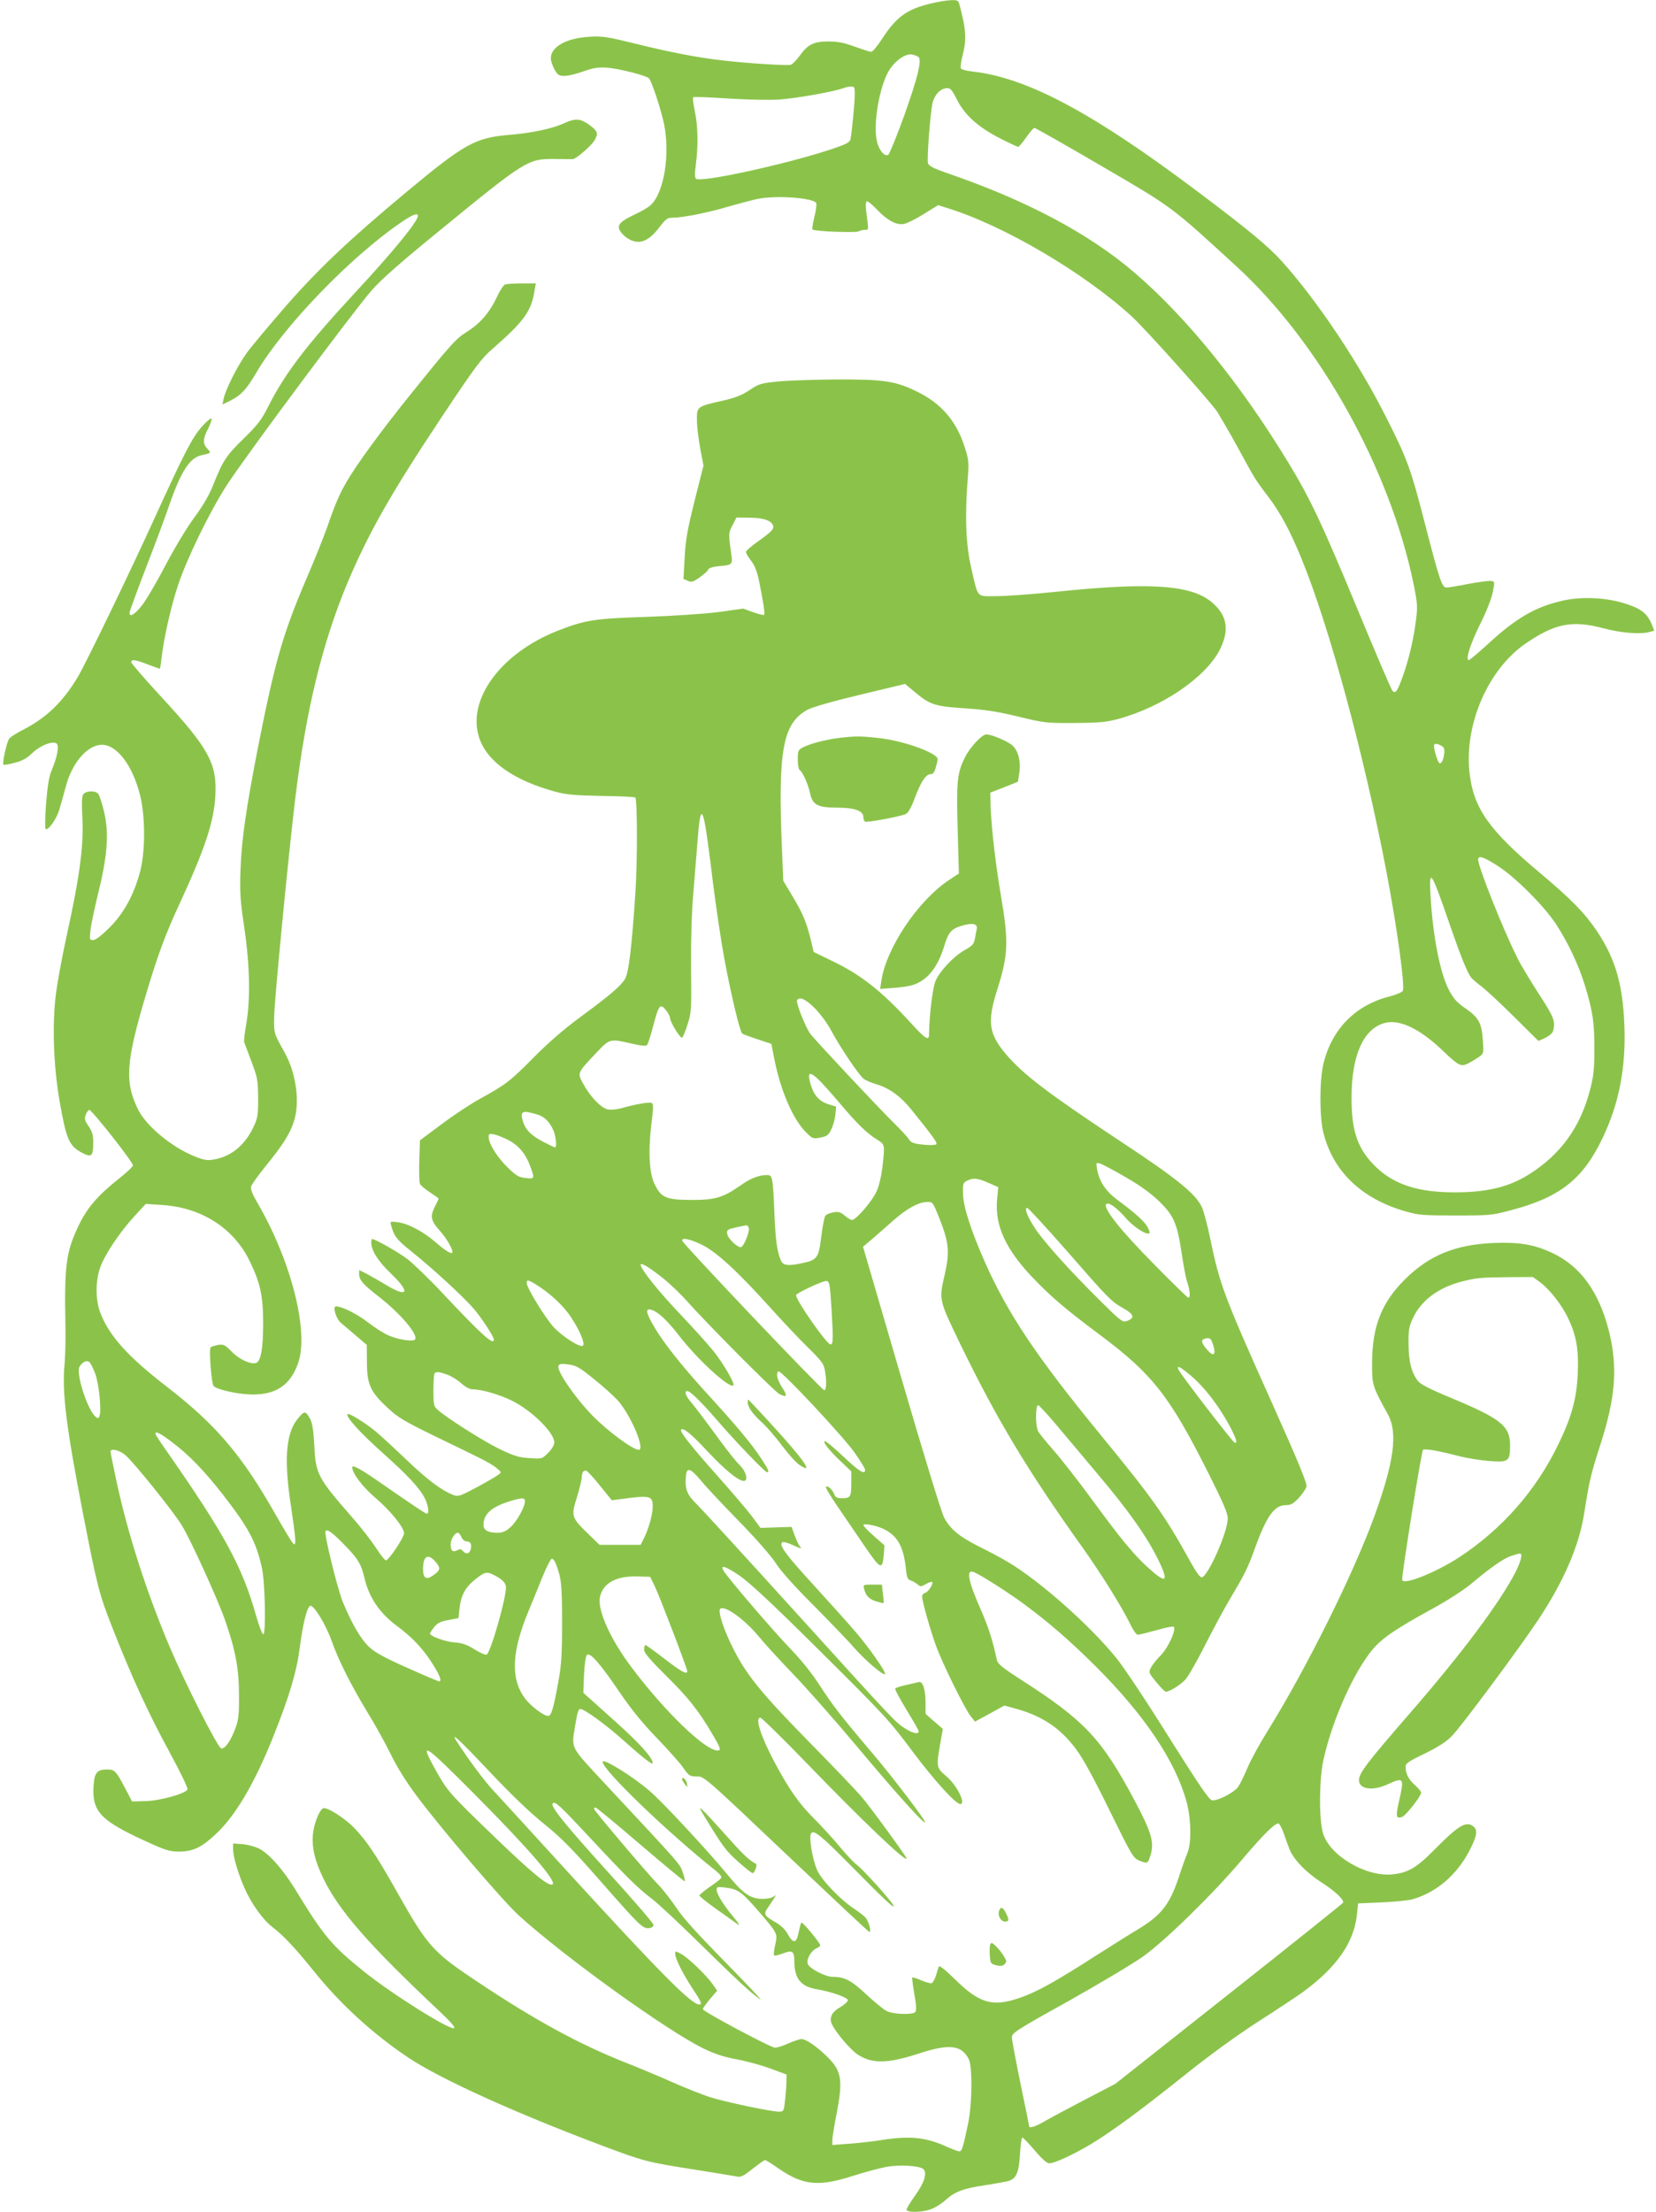 <?xml version="1.0" standalone="no"?>
<!DOCTYPE svg PUBLIC "-//W3C//DTD SVG 20010904//EN"
 "http://www.w3.org/TR/2001/REC-SVG-20010904/DTD/svg10.dtd">
<svg version="1.0" xmlns="http://www.w3.org/2000/svg"
 width="959pt" height="1280pt" viewBox="0 0 959 1280"
 preserveAspectRatio="xMidYMid meet">
<g transform="translate(0,1280) scale(0.1,-0.1)"
fill="#8bc34a" stroke="none">
<path d="M5388 12779 c-138 -33 -199 -78 -284 -210 -25 -38 -51 -69 -59 -69
-7 0 -50 14 -95 30 -62 23 -98 30 -153 30 -86 0 -119 -17 -167 -84 -18 -25
-41 -48 -51 -51 -19 -6 -260 9 -399 26 -142 16 -306 48 -499 96 -168 41 -193
45 -270 40 -132 -8 -221 -58 -221 -124 0 -26 26 -84 44 -95 21 -14 66 -8 142
18 62 22 88 26 143 22 65 -5 215 -43 238 -60 15 -12 68 -171 88 -263 37 -177
1 -400 -77 -472 -12 -12 -53 -36 -90 -53 -88 -42 -106 -62 -88 -95 8 -14 28
-35 46 -45 63 -40 120 -19 185 68 34 44 44 52 73 52 58 0 206 29 326 65 63 18
139 38 168 44 108 22 327 6 339 -25 3 -8 -2 -44 -11 -80 -9 -37 -14 -69 -11
-72 10 -11 249 -20 267 -11 9 5 26 9 37 9 23 0 22 -7 6 117 -3 23 -1 44 4 48
5 3 31 -18 58 -46 60 -64 114 -93 157 -85 18 3 70 29 115 57 l84 52 56 -18
c326 -101 788 -373 1065 -626 74 -67 451 -488 493 -549 16 -25 70 -117 118
-204 104 -191 103 -190 180 -291 70 -93 125 -195 191 -355 163 -398 364 -1140
494 -1820 61 -322 106 -651 94 -683 -3 -8 -35 -22 -72 -32 -202 -50 -339 -189
-388 -391 -23 -94 -23 -305 -1 -396 56 -228 224 -388 483 -460 70 -20 103 -22
284 -22 197 0 209 1 322 31 283 75 415 179 529 418 95 199 135 404 126 650 -9
237 -52 386 -158 545 -73 108 -147 184 -334 341 -293 246 -382 372 -405 578
-31 280 109 601 328 749 169 115 268 134 448 86 100 -27 214 -36 267 -21 l27
7 -15 38 c-26 62 -62 90 -150 118 -109 36 -253 43 -361 19 -159 -35 -271 -99
-434 -249 -58 -53 -109 -96 -114 -96 -21 0 9 94 64 205 36 71 66 147 74 185
13 64 13 65 -10 68 -12 2 -71 -6 -131 -17 -59 -12 -116 -21 -126 -21 -26 0
-39 38 -117 338 -90 351 -107 398 -230 642 -159 317 -398 675 -605 906 -80 89
-196 185 -493 408 -607 456 -985 657 -1300 692 -36 4 -66 12 -68 19 -3 7 2 40
10 73 24 91 21 150 -15 285 -9 36 -11 37 -52 36 -23 -1 -77 -9 -119 -20z m-67
-311 c16 -25 -8 -121 -83 -332 -45 -125 -88 -230 -95 -233 -22 -8 -50 24 -63
73 -26 93 10 315 66 412 36 61 99 105 138 96 17 -4 34 -11 37 -16z m-371 -213
c0 -48 -17 -225 -25 -262 -4 -17 -25 -28 -112 -57 -263 -87 -758 -195 -783
-170 -7 7 -7 36 0 84 14 111 12 218 -6 305 -9 42 -13 79 -10 82 3 4 94 0 202
-7 111 -7 240 -10 297 -6 99 7 319 46 368 65 13 5 34 10 47 10 20 1 22 -4 22
-44z m591 -30 c44 -89 121 -159 247 -224 55 -28 104 -51 109 -51 4 1 25 25 46
55 21 30 42 55 47 55 6 0 182 -100 391 -222 418 -244 394 -227 779 -579 481
-441 888 -1169 1026 -1838 23 -114 24 -132 14 -210 -14 -110 -41 -226 -75
-321 -33 -92 -43 -106 -61 -88 -7 7 -101 227 -209 488 -201 484 -268 626 -396
836 -275 452 -585 834 -884 1092 -267 230 -630 423 -1098 583 -74 26 -99 39
-103 55 -7 28 14 297 27 351 13 48 48 83 85 83 18 0 29 -13 55 -65z m2816
-3748 c18 -13 -1 -101 -20 -94 -12 4 -39 96 -31 108 5 9 32 2 51 -14z m318
-689 c101 -65 265 -229 334 -333 71 -108 133 -239 170 -360 45 -148 55 -215
54 -370 0 -117 -5 -156 -26 -236 -56 -212 -168 -368 -349 -483 -118 -75 -245
-106 -435 -106 -209 0 -346 44 -452 144 -108 104 -145 206 -144 406 0 243 69
397 192 430 86 23 203 -33 336 -160 92 -88 106 -95 147 -74 18 9 46 26 62 37
28 20 29 21 23 99 -6 97 -24 130 -101 183 -45 30 -68 55 -92 100 -53 96 -96
313 -110 555 -9 158 4 140 101 -140 78 -226 113 -312 137 -340 7 -8 33 -31 58
-49 25 -19 109 -97 187 -174 l142 -141 40 18 c22 11 42 27 45 40 15 55 5 80
-83 215 -48 75 -105 168 -124 208 -81 160 -227 527 -227 569 0 26 35 14 115
-38z"/>
<path d="M3272 12089 c-71 -33 -187 -58 -317 -69 -202 -16 -263 -50 -600 -330
-329 -274 -507 -442 -695 -656 -100 -115 -205 -240 -233 -279 -53 -75 -121
-209 -132 -263 l-7 -33 49 24 c61 32 90 63 147 160 156 266 545 670 839 870
65 45 97 57 97 38 0 -32 -142 -206 -365 -446 -280 -302 -405 -466 -502 -658
-38 -76 -60 -105 -143 -186 -102 -100 -119 -126 -179 -276 -20 -51 -58 -115
-105 -179 -43 -57 -113 -174 -168 -278 -51 -98 -113 -203 -137 -233 -43 -53
-71 -69 -71 -41 0 7 43 125 96 262 53 137 114 300 135 363 68 195 118 272 187
287 56 12 56 13 33 37 -28 30 -27 57 5 118 14 28 22 54 19 57 -4 4 -29 -17
-56 -47 -55 -61 -103 -155 -270 -521 -140 -308 -400 -846 -447 -925 -87 -147
-185 -241 -324 -311 -37 -19 -72 -42 -77 -52 -15 -29 -39 -142 -31 -147 4 -3
34 2 66 11 43 11 70 26 100 55 48 47 126 76 144 54 13 -16 0 -79 -30 -151 -16
-35 -24 -88 -33 -191 -6 -79 -7 -146 -3 -150 13 -13 63 56 79 110 9 29 26 90
38 135 36 138 126 242 209 242 88 0 179 -121 222 -295 30 -124 30 -324 -1
-440 -35 -132 -93 -239 -176 -322 -47 -47 -81 -73 -95 -73 -22 0 -22 3 -16 59
4 32 25 132 47 222 53 215 61 346 30 468 -11 46 -26 90 -32 97 -17 21 -76 18
-88 -5 -7 -11 -8 -56 -5 -112 11 -171 -11 -347 -92 -714 -24 -110 -51 -256
-60 -325 -22 -173 -15 -412 20 -615 39 -227 56 -267 131 -306 56 -29 65 -21
65 60 0 43 -6 63 -27 94 -22 31 -25 43 -17 64 5 15 14 28 21 30 12 4 253 -301
253 -321 0 -7 -38 -43 -84 -79 -116 -92 -179 -164 -226 -260 -78 -159 -88
-236 -81 -592 2 -71 -1 -170 -5 -220 -16 -160 10 -365 106 -860 86 -440 94
-469 175 -675 107 -272 202 -480 326 -708 61 -112 108 -209 105 -217 -9 -24
-159 -66 -243 -68 l-78 -2 -40 76 c-53 101 -61 109 -104 109 -59 0 -74 -18
-79 -93 -10 -149 39 -201 293 -318 127 -58 145 -64 205 -64 82 1 131 26 218
109 110 106 218 290 324 555 94 235 136 376 154 516 18 139 42 236 61 242 20
7 92 -112 124 -204 40 -113 111 -253 207 -412 43 -69 103 -178 134 -241 36
-74 90 -161 149 -240 143 -192 503 -613 594 -695 264 -240 861 -669 1070 -770
65 -32 120 -49 195 -63 58 -11 146 -35 195 -54 l90 -33 -1 -53 c-1 -29 -5 -78
-9 -108 -6 -51 -8 -54 -34 -54 -47 0 -321 58 -406 86 -44 15 -139 52 -210 84
-72 32 -196 84 -275 115 -266 105 -526 247 -854 466 -259 172 -289 205 -466
519 -121 214 -172 290 -242 365 -57 62 -168 132 -188 120 -23 -14 -53 -93 -58
-151 -6 -79 10 -148 58 -249 90 -189 261 -385 675 -774 69 -65 95 -96 84 -98
-32 -8 -367 203 -524 330 -185 149 -231 204 -395 473 -73 119 -155 211 -215
239 -22 10 -64 21 -92 23 l-53 4 0 -35 c0 -41 29 -140 66 -223 40 -92 108
-185 163 -227 61 -46 133 -123 237 -252 154 -192 343 -365 551 -504 186 -123
610 -316 1129 -511 232 -87 255 -93 524 -135 124 -20 237 -38 251 -41 20 -4
39 6 88 46 35 27 67 50 71 50 5 0 41 -22 80 -50 142 -97 230 -106 432 -41 69
22 156 45 194 52 77 13 192 6 212 -14 22 -23 5 -79 -49 -153 -27 -38 -49 -74
-49 -81 0 -18 87 -17 140 2 23 8 61 31 83 51 57 52 106 70 237 89 63 10 125
21 137 26 40 15 54 52 60 153 3 53 9 96 14 96 4 0 36 -33 71 -74 38 -46 71
-75 83 -75 31 -1 140 50 243 111 125 76 292 199 551 406 135 108 292 222 419
304 112 72 229 149 260 172 194 143 292 284 310 444 l7 67 135 6 c74 3 155 11
180 18 137 39 255 139 328 278 47 90 52 125 21 146 -41 29 -86 1 -225 -140
-102 -103 -152 -132 -244 -140 -152 -14 -359 109 -398 237 -24 78 -23 305 1
420 46 214 160 479 268 622 58 78 132 131 364 258 83 45 180 108 218 139 122
102 191 150 236 166 25 8 48 15 53 15 17 0 7 -42 -23 -103 -90 -177 -313 -476
-619 -827 -243 -280 -290 -341 -290 -382 0 -53 80 -64 168 -23 92 42 95 38 63
-103 -19 -84 -16 -98 18 -87 21 6 111 121 111 141 0 6 -16 26 -35 43 -37 32
-55 67 -55 106 0 20 16 32 113 78 82 41 124 68 158 104 56 58 387 504 493 663
150 224 241 434 270 621 31 195 38 224 92 393 91 279 104 456 50 669 -57 222
-164 370 -326 446 -104 49 -192 64 -339 58 -223 -9 -376 -72 -516 -212 -134
-133 -188 -270 -189 -480 -1 -130 1 -136 91 -299 59 -107 37 -274 -78 -591
-124 -340 -397 -887 -621 -1247 -44 -70 -95 -164 -114 -209 -19 -45 -43 -94
-54 -110 -24 -33 -119 -82 -151 -77 -17 2 -75 88 -251 367 -125 201 -262 406
-303 456 -155 191 -445 448 -630 557 -33 20 -106 59 -163 87 -117 59 -167 100
-204 168 -15 27 -122 376 -248 808 l-222 760 53 45 c29 25 83 72 121 106 77
68 145 107 196 108 33 1 34 -1 64 -74 64 -157 70 -212 38 -350 -33 -144 -33
-141 93 -402 210 -432 386 -724 695 -1158 115 -160 241 -362 289 -462 15 -32
34 -58 42 -58 9 0 57 12 108 26 52 15 96 24 100 20 16 -16 -30 -118 -73 -163
-25 -25 -51 -58 -59 -74 -14 -26 -13 -30 31 -83 25 -31 50 -56 55 -56 23 0 88
41 116 73 16 19 66 106 110 193 44 87 109 209 145 269 86 145 104 180 144 291
69 192 114 254 182 254 28 0 42 8 74 42 21 23 41 53 44 65 5 17 -48 146 -194
471 -284 633 -307 693 -363 962 -16 80 -39 164 -50 187 -37 76 -146 165 -470
378 -420 278 -561 385 -663 504 -100 119 -110 186 -52 370 66 206 68 281 22
551 -30 175 -55 394 -59 509 l-2 84 80 31 80 32 8 51 c10 64 -5 127 -40 159
-26 24 -120 64 -151 64 -26 0 -97 -77 -125 -135 -44 -89 -49 -139 -41 -415 l7
-255 -56 -37 c-181 -120 -364 -393 -393 -584 l-7 -47 79 6 c44 3 95 11 114 18
83 28 142 103 180 230 24 78 42 97 112 115 56 15 82 6 74 -25 -2 -9 -7 -33
-10 -53 -6 -31 -14 -41 -59 -66 -65 -37 -142 -118 -169 -178 -17 -40 -36 -195
-38 -312 0 -37 -22 -24 -106 69 -169 184 -287 277 -451 356 l-111 54 -17 72
c-25 101 -46 152 -107 253 l-52 87 -7 171 c-25 583 3 740 148 819 31 16 143
48 306 87 l258 62 57 -47 c88 -74 118 -83 290 -94 116 -8 186 -18 309 -48 153
-37 164 -38 328 -37 140 1 184 5 249 23 257 69 510 242 591 403 56 112 42 196
-45 271 -120 103 -360 119 -908 62 -134 -14 -288 -25 -343 -25 -117 0 -103
-16 -145 166 -30 131 -37 291 -20 509 8 103 6 115 -18 190 -47 146 -132 247
-268 315 -130 65 -196 75 -473 74 -132 -1 -287 -6 -343 -12 -96 -10 -109 -14
-162 -50 -44 -29 -81 -44 -156 -61 -147 -33 -149 -34 -148 -112 0 -35 9 -109
19 -164 l19 -100 -52 -205 c-42 -169 -52 -227 -57 -327 l-7 -123 25 -11 c22
-10 31 -7 71 21 25 19 46 37 46 41 0 11 31 21 77 24 61 5 66 11 59 61 -18 128
-18 128 6 174 l23 45 75 -1 c85 0 133 -18 138 -51 2 -16 -14 -33 -77 -78 -45
-31 -81 -62 -81 -69 0 -7 13 -30 29 -50 20 -25 34 -60 45 -109 26 -127 37
-199 31 -205 -3 -3 -31 4 -63 15 l-58 21 -144 -20 c-87 -11 -256 -22 -420 -28
-292 -9 -353 -18 -510 -80 -329 -129 -528 -399 -455 -619 45 -138 201 -248
443 -313 62 -17 113 -21 266 -24 103 -1 191 -6 195 -9 12 -12 13 -370 1 -545
-21 -322 -39 -471 -61 -506 -24 -40 -87 -94 -264 -224 -91 -67 -184 -148 -265
-230 -133 -135 -160 -156 -311 -239 -53 -29 -153 -95 -222 -147 l-125 -93 -4
-118 c-2 -65 0 -125 4 -134 4 -9 30 -31 58 -49 27 -18 50 -34 50 -36 0 -3 -9
-22 -20 -44 -30 -59 -26 -83 26 -141 39 -44 74 -103 74 -124 0 -17 -35 2 -91
51 -76 66 -161 112 -225 121 -45 6 -46 5 -39 -18 17 -63 33 -83 114 -148 123
-98 308 -268 364 -334 47 -55 117 -162 117 -179 0 -36 -67 24 -292 263 -81 87
-176 178 -210 204 -53 40 -186 115 -203 115 -3 0 -5 -10 -5 -22 1 -46 40 -107
114 -178 118 -113 98 -144 -38 -60 -35 21 -83 48 -105 60 l-41 20 0 -23 c0
-34 21 -59 114 -131 125 -97 228 -219 210 -247 -9 -15 -98 -2 -154 23 -25 10
-78 44 -117 74 -66 51 -152 94 -187 94 -21 0 -1 -70 28 -95 13 -11 52 -44 87
-74 l63 -54 1 -101 c0 -127 20 -171 120 -263 59 -56 97 -78 265 -160 107 -52
227 -110 265 -129 39 -19 84 -45 100 -59 30 -25 30 -25 10 -40 -11 -9 -67 -41
-124 -72 -96 -51 -107 -55 -134 -45 -70 27 -148 85 -276 207 -75 72 -156 146
-181 166 -58 47 -149 103 -157 96 -13 -14 71 -107 201 -223 150 -134 216 -205
247 -266 19 -38 26 -88 11 -88 -8 0 -92 57 -287 192 -98 68 -145 93 -145 77 0
-35 60 -114 133 -176 86 -73 167 -172 167 -206 0 -24 -89 -157 -105 -157 -6 0
-32 33 -58 73 -25 39 -87 119 -138 177 -200 229 -210 248 -219 415 -4 84 -11
130 -23 152 -28 52 -35 52 -80 -7 -62 -83 -72 -237 -32 -495 13 -88 25 -176
25 -195 0 -30 -2 -32 -14 -20 -8 8 -51 80 -97 160 -198 350 -348 526 -639 750
-221 171 -330 292 -380 426 -28 75 -27 184 1 261 28 76 111 200 195 292 l68
74 92 -6 c232 -14 420 -135 513 -331 59 -122 75 -198 75 -356 0 -141 -13 -216
-40 -227 -30 -11 -99 20 -142 65 -40 40 -47 44 -80 39 -19 -4 -38 -10 -42 -14
-11 -12 5 -212 17 -224 22 -22 147 -49 228 -49 137 0 218 57 262 183 63 184
-41 591 -236 926 -29 49 -41 80 -37 94 3 12 41 65 84 118 98 121 138 182 162
253 39 110 17 282 -52 406 -64 115 -62 110 -60 210 1 93 83 937 122 1260 62
509 155 894 301 1244 122 290 253 521 550 967 192 288 226 334 291 390 183
160 225 217 244 339 l7 40 -81 0 c-44 0 -88 -3 -97 -6 -9 -4 -30 -35 -46 -70
-43 -92 -97 -155 -172 -202 -69 -44 -91 -68 -346 -385 -152 -189 -298 -388
-353 -484 -42 -71 -69 -135 -114 -266 -20 -56 -75 -194 -124 -307 -131 -306
-179 -474 -274 -955 -70 -358 -97 -544 -103 -715 -5 -135 -2 -179 22 -340 32
-218 36 -412 11 -556 -9 -51 -14 -98 -12 -105 3 -8 22 -59 43 -114 35 -93 37
-107 38 -210 0 -98 -3 -116 -26 -165 -49 -105 -128 -171 -225 -189 -42 -8 -58
-6 -114 16 -132 52 -279 173 -328 268 -82 162 -74 279 48 685 63 211 111 341
190 510 147 318 198 472 207 621 11 189 -35 275 -311 574 -97 105 -176 196
-176 203 0 18 22 15 96 -13 36 -14 68 -25 69 -25 2 0 7 26 10 58 13 115 56
307 96 425 50 152 183 425 281 577 104 162 740 1016 840 1129 59 67 172 166
398 350 494 404 508 412 660 411 52 -1 100 -1 107 -1 21 2 112 81 128 112 21
39 16 51 -36 89 -48 34 -77 36 -137 9z m816 -4089 c6 -36 25 -175 41 -310 17
-135 46 -333 66 -440 36 -195 89 -419 103 -431 4 -4 43 -18 88 -33 l81 -27 17
-87 c37 -187 110 -355 189 -430 33 -32 37 -33 78 -25 38 7 47 14 63 47 11 22
21 60 24 86 l4 46 -42 13 c-54 16 -86 51 -105 114 -31 104 9 80 154 -91 114
-135 169 -189 229 -226 47 -30 47 -27 32 -161 -7 -55 -20 -111 -35 -142 -25
-55 -118 -163 -141 -163 -7 0 -26 11 -43 26 -25 20 -36 24 -65 18 -20 -3 -40
-12 -46 -19 -6 -7 -17 -62 -24 -121 -15 -123 -23 -135 -107 -153 -86 -19 -115
-15 -128 17 -21 52 -30 118 -36 262 -9 220 -11 230 -43 230 -49 0 -97 -19
-161 -65 -95 -66 -144 -80 -282 -79 -140 1 -170 13 -207 89 -32 64 -39 185
-20 348 13 104 13 120 0 125 -15 5 -92 -8 -177 -32 -32 -8 -61 -10 -80 -5 -37
10 -101 78 -138 148 -34 62 -35 61 75 177 80 84 78 84 205 55 61 -14 85 -16
91 -7 5 6 21 56 35 110 32 121 40 131 73 91 13 -16 24 -37 24 -45 0 -24 60
-121 70 -115 5 3 20 38 32 78 22 68 23 86 20 327 -1 163 3 318 13 430 8 96 19
235 25 308 13 180 26 196 48 62z m633 -1037 c31 -32 73 -89 93 -128 55 -102
164 -263 190 -280 12 -8 45 -22 72 -30 73 -21 140 -70 200 -144 131 -163 154
-195 146 -203 -5 -5 -39 -6 -76 -2 -57 6 -70 11 -84 33 -9 14 -49 57 -89 96
-91 90 -448 470 -480 512 -28 36 -85 182 -77 195 14 23 53 4 105 -49z m-1605
-614 c38 -12 68 -43 89 -91 15 -37 21 -98 9 -98 -3 0 -37 16 -75 36 -69 37
-100 71 -114 126 -12 49 3 54 91 27z m-175 -145 c60 -30 102 -79 128 -149 29
-77 28 -78 -25 -72 -40 4 -55 13 -106 63 -61 60 -108 136 -108 174 0 19 4 21
33 15 17 -4 53 -18 78 -31z m3577 -216 c89 -51 147 -94 198 -143 83 -82 102
-127 129 -310 9 -60 22 -130 30 -154 17 -49 19 -91 7 -91 -5 0 -96 89 -203
198 -186 188 -289 317 -274 342 11 18 60 -16 115 -79 46 -53 123 -102 137 -87
2 2 -2 18 -11 34 -17 33 -75 85 -176 159 -68 51 -105 107 -117 178 -6 36 -5
38 16 32 12 -3 79 -38 149 -79z m-794 -33 l57 -25 -7 -73 c-13 -148 49 -285
204 -448 108 -113 188 -182 392 -334 306 -229 402 -352 629 -802 84 -168 111
-230 111 -260 0 -78 -113 -333 -150 -341 -10 -2 -33 30 -65 88 -147 266 -217
366 -520 735 -372 453 -540 704 -673 1005 -81 184 -123 316 -125 389 -2 60 0
66 23 78 36 18 60 16 124 -12z m448 -387 c247 -283 263 -300 335 -340 60 -34
66 -56 20 -72 -26 -10 -34 -4 -158 119 -176 174 -321 336 -374 415 -45 68 -65
120 -46 120 5 0 106 -109 223 -242z m-1836 127 c8 -19 -27 -105 -44 -112 -7
-3 -29 9 -48 28 -34 33 -43 62 -24 74 8 5 69 19 103 24 4 1 10 -6 13 -14z
m-268 -100 c84 -43 199 -148 387 -356 71 -79 171 -185 221 -234 76 -74 94 -97
100 -130 12 -64 11 -120 -3 -120 -14 0 -823 851 -823 866 0 19 49 8 118 -26z
m-226 -194 c40 -32 102 -92 138 -132 107 -122 503 -520 533 -536 44 -23 49
-12 17 37 -29 44 -38 84 -22 94 14 9 372 -373 440 -469 34 -48 62 -94 62 -101
0 -30 -34 -10 -125 76 -53 50 -101 90 -107 90 -18 0 22 -52 89 -115 l63 -60 0
-62 c0 -85 -5 -93 -51 -93 -32 0 -41 4 -48 23 -10 27 -39 53 -48 43 -4 -3 25
-52 64 -109 38 -56 109 -160 157 -230 96 -141 106 -145 114 -54 l4 54 -61 54
c-34 29 -61 58 -61 63 0 13 77 -2 121 -24 78 -40 111 -101 125 -227 5 -52 10
-64 28 -69 11 -3 29 -14 39 -22 17 -15 21 -15 49 1 17 10 33 15 36 12 9 -9
-22 -58 -40 -63 -10 -2 -18 -12 -18 -21 0 -27 46 -190 80 -284 38 -105 169
-370 203 -411 l23 -29 85 46 85 47 73 -20 c149 -42 253 -112 343 -233 42 -57
102 -167 194 -355 125 -254 136 -274 169 -288 48 -20 52 -19 65 22 27 79 11
135 -88 322 -192 360 -290 465 -660 702 -100 64 -134 91 -138 110 -27 123 -50
194 -93 292 -74 168 -88 237 -44 221 37 -13 198 -116 292 -185 151 -112 265
-211 417 -362 282 -281 460 -547 525 -781 27 -99 30 -240 5 -299 -9 -21 -32
-85 -51 -143 -51 -154 -102 -218 -235 -298 -36 -21 -144 -89 -240 -150 -238
-153 -345 -212 -443 -246 -158 -55 -234 -34 -378 108 -58 57 -90 81 -93 72 -2
-8 -10 -31 -16 -52 -7 -21 -18 -41 -24 -43 -7 -3 -34 4 -61 16 -26 11 -50 19
-52 16 -2 -2 3 -45 12 -96 12 -68 13 -96 5 -104 -17 -17 -130 -13 -167 7 -17
9 -70 52 -117 96 -88 82 -125 101 -195 101 -39 0 -128 45 -142 72 -13 24 16
78 49 93 12 5 22 13 22 18 0 13 -103 137 -109 131 -3 -3 -11 -29 -16 -57 -13
-64 -31 -67 -63 -10 -16 29 -40 52 -78 73 -57 33 -62 43 -41 75 8 11 22 33 33
49 l18 29 -23 -13 c-14 -7 -44 -10 -73 -8 -60 6 -99 35 -188 143 -112 136
-376 420 -447 480 -102 88 -273 193 -273 169 0 -47 379 -411 655 -630 24 -19
36 -35 31 -42 -4 -7 -34 -30 -67 -52 -32 -23 -59 -45 -59 -49 0 -5 46 -42 103
-82 56 -40 108 -77 115 -82 22 -17 13 0 -25 45 -52 61 -93 129 -93 151 0 18 5
19 48 14 74 -9 95 -23 185 -126 122 -141 121 -139 106 -206 -7 -30 -10 -58 -6
-61 3 -3 27 2 52 12 54 20 65 13 65 -46 0 -99 37 -145 126 -161 90 -15 184
-49 184 -64 0 -8 -20 -26 -45 -41 -49 -28 -64 -61 -48 -97 23 -49 106 -147
149 -176 84 -55 173 -54 354 5 177 58 248 50 290 -32 22 -42 20 -263 -4 -374
-28 -135 -36 -160 -50 -160 -8 0 -39 12 -71 26 -123 56 -213 66 -385 39 -52
-8 -137 -18 -187 -21 l-93 -7 0 29 c0 16 12 87 26 159 27 139 27 201 -1 255
-31 60 -163 170 -203 170 -11 0 -45 -11 -76 -25 -31 -14 -66 -25 -78 -25 -24
0 -418 210 -418 223 0 5 19 31 41 58 l42 49 -27 39 c-37 52 -143 154 -184 175
-30 16 -32 16 -32 -1 0 -27 41 -109 98 -197 54 -81 60 -96 41 -96 -45 0 -230
187 -759 765 -211 231 -409 448 -441 482 -49 53 -140 176 -205 277 -38 59 13
12 199 -185 118 -125 230 -232 309 -295 99 -80 162 -144 320 -324 233 -265
250 -282 286 -278 18 2 27 9 26 20 -1 9 -122 150 -270 312 -247 273 -329 375
-313 390 13 14 41 -12 209 -192 218 -234 283 -298 362 -358 35 -26 155 -138
268 -249 222 -218 310 -300 362 -335 18 -13 -71 82 -198 211 -157 160 -248
259 -284 314 -29 44 -76 105 -105 135 -71 73 -375 433 -375 442 0 5 4 8 9 8 5
0 122 -97 261 -216 138 -118 254 -214 256 -211 2 2 -3 25 -12 51 -17 50 -7 39
-448 511 -207 223 -197 202 -176 335 14 83 19 100 31 100 23 0 151 -93 250
-182 110 -99 169 -144 169 -132 0 32 -74 114 -226 250 l-176 158 4 103 c3 64
10 108 17 116 18 17 76 -49 192 -220 64 -94 132 -178 215 -263 66 -69 135
-146 152 -172 30 -43 37 -48 72 -48 49 0 31 16 564 -489 236 -223 433 -408
439 -410 16 -6 -1 60 -21 82 -9 11 -40 34 -67 52 -81 54 -186 164 -213 223
-28 63 -50 198 -34 214 18 18 58 -15 237 -196 190 -193 255 -253 237 -220 -17
32 -177 209 -211 233 -16 12 -60 58 -98 104 -37 45 -104 118 -148 162 -89 89
-145 169 -229 326 -81 152 -115 259 -83 259 7 0 130 -120 272 -267 321 -332
575 -574 575 -548 0 10 -203 289 -259 355 -25 30 -160 172 -301 315 -276 281
-363 387 -439 535 -60 116 -97 230 -79 241 29 18 140 -63 221 -160 34 -42 125
-141 202 -221 77 -80 242 -267 366 -415 228 -272 388 -450 396 -441 7 7 -185
260 -314 411 -178 210 -224 270 -298 385 -43 66 -105 144 -169 210 -96 99
-367 415 -387 452 -19 35 11 25 92 -29 62 -43 185 -157 473 -443 367 -364 396
-395 530 -575 127 -169 250 -305 277 -305 35 0 -20 110 -82 162 -56 47 -58 54
-34 188 l15 85 -50 43 -50 44 0 62 c0 79 -16 128 -39 122 -9 -2 -42 -10 -74
-17 -32 -7 -60 -16 -63 -21 -3 -4 27 -59 65 -122 39 -63 71 -119 71 -125 0
-19 -35 -12 -81 18 -56 37 -54 34 -645 686 -274 302 -524 575 -555 606 -61 59
-73 89 -67 164 4 57 25 51 89 -25 29 -36 128 -141 220 -235 97 -99 184 -199
211 -240 27 -44 108 -134 214 -240 93 -94 201 -205 238 -248 66 -75 171 -165
181 -155 9 8 -89 149 -165 238 -40 47 -152 172 -249 278 -164 179 -203 233
-180 247 5 4 30 -3 55 -14 55 -25 60 -26 44 -7 -6 8 -19 36 -29 63 l-17 47
-90 -3 -90 -3 -51 69 c-28 37 -117 141 -197 231 -155 174 -222 259 -212 269
13 13 58 -24 157 -130 97 -103 175 -167 206 -167 28 0 14 55 -23 91 -20 18
-82 97 -137 173 -56 77 -118 159 -139 184 -37 42 -48 72 -28 72 17 0 80 -62
173 -169 105 -122 277 -301 289 -301 15 0 8 16 -38 86 -56 84 -140 184 -309
369 -148 162 -250 291 -305 384 -47 80 -54 107 -25 103 39 -7 96 -59 164 -147
108 -141 296 -313 318 -292 10 10 -59 128 -115 198 -33 41 -120 137 -194 215
-123 129 -228 260 -228 285 0 16 53 -17 132 -80z m5076 -21 c54 -39 125 -129
162 -206 48 -100 63 -181 57 -319 -6 -148 -35 -253 -112 -412 -129 -268 -325
-490 -573 -654 -140 -91 -332 -167 -332 -130 0 46 112 746 121 751 12 8 92 -6
214 -38 44 -11 121 -23 171 -27 111 -8 119 -2 119 91 0 112 -53 154 -341 274
-132 55 -180 80 -195 101 -37 52 -51 110 -52 209 -1 83 2 102 25 151 47 103
148 178 284 213 84 21 102 23 265 25 l146 1 41 -30z m-5818 -11 c82 -50 162
-123 207 -192 49 -74 82 -151 69 -164 -14 -15 -117 51 -169 106 -51 56 -157
229 -157 257 0 19 9 18 50 -7z m1716 -154 c10 -170 9 -195 -7 -195 -21 0 -199
254 -199 285 0 11 156 84 175 82 19 -2 21 -13 31 -172z m2211 -203 c16 -56 -1
-65 -38 -21 -33 39 -36 56 -11 62 29 8 36 2 49 -41z m-6476 -160 c22 -58 38
-215 25 -247 -5 -14 -9 -15 -22 -4 -47 39 -115 249 -94 289 15 27 42 41 57 28
7 -5 22 -35 34 -66z m2889 -33 c53 -42 116 -99 139 -125 75 -85 159 -284 120
-284 -34 0 -180 108 -269 199 -100 103 -207 258 -196 286 5 13 16 14 58 9 45
-6 64 -17 148 -85z m3448 27 c87 -70 181 -195 246 -323 27 -55 32 -73 17 -73
-9 0 -318 401 -327 425 -10 25 9 17 64 -29z m-4298 -1 c23 -8 60 -31 81 -50
25 -22 49 -35 67 -35 51 0 157 -31 227 -66 114 -56 245 -185 245 -241 0 -15
-14 -39 -35 -60 -36 -36 -36 -36 -109 -31 -63 4 -89 12 -178 55 -97 48 -306
181 -355 226 -21 18 -23 30 -23 112 0 50 3 95 7 98 10 10 26 9 73 -8z m3515
-276 c44 -52 156 -185 248 -295 184 -217 293 -372 357 -506 62 -128 43 -136
-70 -32 -81 75 -160 172 -322 394 -75 102 -172 226 -215 275 -44 50 -85 100
-91 112 -17 31 -16 156 1 151 6 -3 48 -47 92 -99z m-5111 -113 c99 -74 191
-169 299 -308 148 -191 191 -272 224 -423 18 -81 24 -378 8 -383 -5 -2 -24 45
-41 105 -81 288 -182 473 -524 963 -33 47 -60 88 -60 93 0 17 28 3 94 -47z
m-270 -75 c44 -35 283 -331 330 -410 51 -83 209 -431 249 -546 62 -178 81
-284 81 -435 1 -114 -3 -144 -21 -192 -27 -73 -60 -120 -82 -116 -20 4 -210
379 -299 589 -135 320 -241 650 -307 955 -19 90 -35 167 -35 173 0 21 48 11
84 -18z m2750 -178 l69 -85 46 6 c177 24 191 21 191 -43 0 -44 -24 -130 -51
-183 l-19 -38 -119 0 -119 0 -65 63 c-98 95 -101 103 -66 212 15 50 28 102 28
116 1 28 8 39 25 39 6 -1 42 -39 80 -87z m-434 -90 c0 -34 -47 -118 -84 -151
-28 -25 -46 -32 -77 -32 -53 0 -79 15 -79 45 0 62 44 103 148 136 73 23 92 23
92 2z m-1034 -265 c69 -72 86 -101 104 -178 26 -112 86 -202 183 -275 94 -69
154 -133 211 -222 43 -67 56 -103 39 -103 -5 0 -86 34 -181 77 -128 56 -186
88 -221 119 -50 45 -103 136 -156 264 -31 77 -108 388 -100 408 7 18 43 -8
121 -90z m666 57 c6 -14 19 -25 29 -25 24 0 32 -16 25 -46 -7 -27 -27 -31 -46
-9 -9 11 -17 12 -31 4 -27 -14 -39 -3 -39 33 0 30 23 68 42 68 5 0 14 -11 20
-25z m-148 -145 c29 -35 27 -47 -16 -77 -40 -28 -58 -16 -58 37 0 77 29 93 74
40z m694 -7 c33 -84 37 -123 37 -343 0 -188 -4 -245 -22 -345 -29 -158 -41
-195 -59 -195 -26 0 -103 59 -135 103 -83 114 -76 268 21 502 23 55 60 146 83
203 23 56 47 102 53 102 6 0 16 -12 22 -27z m-355 -69 c48 -25 67 -45 67 -71
0 -65 -84 -360 -110 -387 -6 -6 -34 6 -70 28 -46 29 -73 38 -114 41 -53 3
-146 36 -146 52 1 4 12 22 25 38 19 23 37 32 82 40 l58 11 6 54 c8 77 33 124
91 170 57 45 66 47 111 24z m929 -64 c28 -58 188 -476 188 -491 0 -22 -34 -4
-131 71 -57 44 -107 80 -111 80 -5 0 -8 -12 -8 -26 0 -19 30 -54 123 -147 132
-130 190 -203 268 -335 53 -89 57 -102 34 -102 -72 0 -308 228 -499 483 -120
159 -196 327 -182 403 16 81 93 125 216 121 l75 -2 27 -55z m-1050 -1197 c318
-319 484 -512 458 -528 -23 -14 -122 68 -351 289 -252 243 -260 253 -333 385
-88 160 -61 142 226 -146z m4691 -229 c9 -27 24 -68 33 -91 22 -61 96 -138
189 -198 77 -49 129 -99 123 -116 -2 -4 -299 -242 -661 -528 l-658 -520 -167
-87 c-92 -48 -197 -104 -234 -125 -59 -35 -98 -48 -98 -34 0 2 -22 113 -50
246 -27 133 -50 254 -50 269 0 25 22 40 328 210 180 101 374 217 432 258 131
94 406 363 575 563 124 146 191 212 210 206 5 -2 18 -26 28 -53z"/>
<path d="M4330 4685 c0 -28 30 -70 84 -118 25 -23 77 -82 114 -132 37 -49 82
-100 101 -112 106 -72 0 65 -280 362 -19 19 -19 19 -19 0z"/>
<path d="M5005 3603 c9 -39 29 -58 72 -71 20 -6 38 -10 40 -9 1 2 0 27 -4 55
l-6 52 -54 0 c-55 0 -55 0 -48 -27z"/>
<path d="M3950 2503 c0 -4 8 -17 16 -28 15 -20 16 -20 12 4 -3 22 -28 44 -28
24z"/>
<path d="M4070 2304 c115 -189 132 -213 203 -276 42 -38 80 -68 86 -68 10 0
28 48 20 53 -44 24 -76 55 -182 174 -138 154 -164 178 -127 117z"/>
<path d="M5785 1740 c-8 -26 11 -60 35 -60 24 0 25 11 5 50 -18 35 -31 38 -40
10z"/>
<path d="M5735 1548 c-4 -9 -5 -37 -3 -64 3 -45 5 -48 37 -57 26 -6 38 -5 49
7 13 13 12 18 -6 48 -11 18 -32 44 -46 57 -21 20 -26 21 -31 9z"/>
<path d="M4855 8529 c-78 -10 -165 -33 -207 -55 -25 -13 -28 -20 -28 -69 0
-29 5 -57 10 -60 17 -11 50 -82 61 -135 15 -69 43 -84 164 -84 99 -1 145 -19
145 -56 0 -10 4 -21 10 -25 10 -6 201 29 235 44 14 6 32 37 53 94 36 95 64
137 92 137 13 0 22 11 29 38 6 20 11 42 11 49 0 35 -198 107 -342 122 -109 12
-133 12 -233 0z"/>
</g>
</svg>
